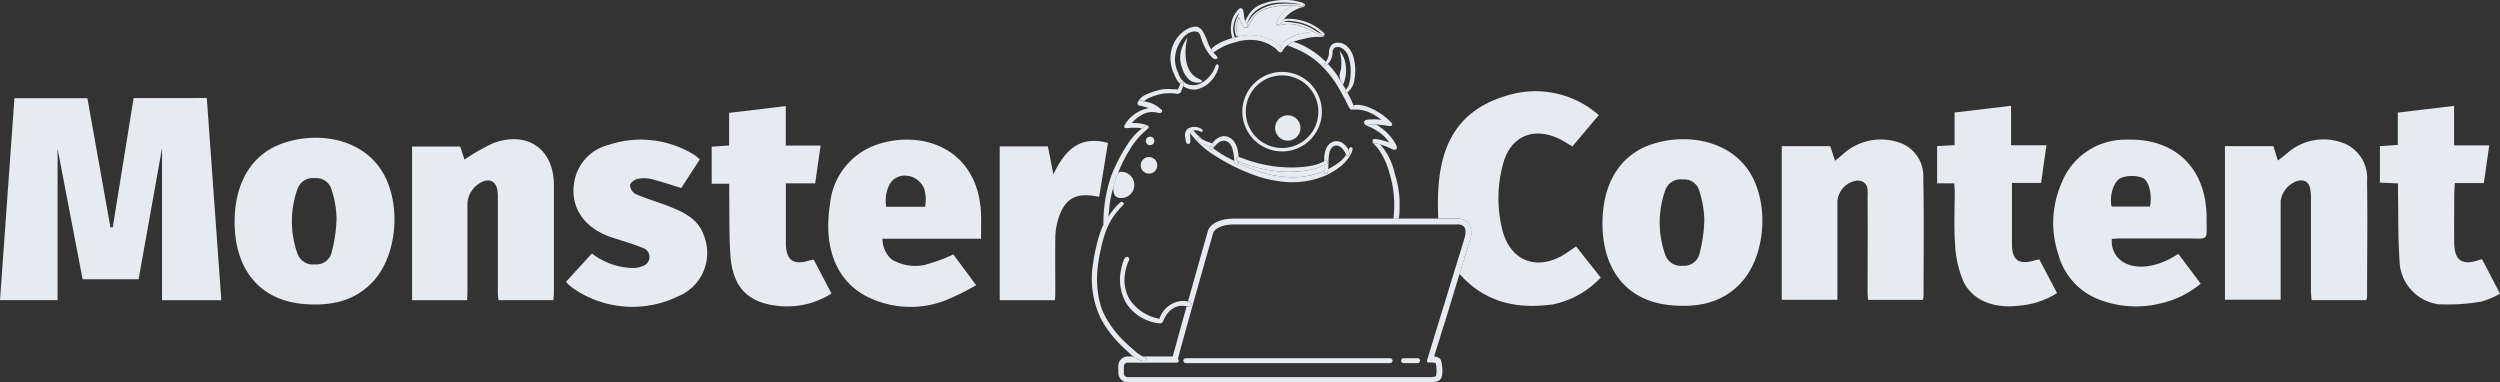 <svg xmlns="http://www.w3.org/2000/svg" width="225.343" height="34.468" viewBox="0 0 225.343 34.468"><rect x="0" y="0" width="225.343" height="34.468" fill="#333333" stroke="none"/><g transform="translate(-1860.821 -5426.438)"><path d="M2001.9,5449.318c-2.519,1.615-4.994.662-5.681-2.244a11.687,11.687,0,0,1,.112-5.956c.721-2.543,2.955-3.358,5.389-1.975l.833.488,2.38-2.815a8.63,8.63,0,0,0-8.222-1.78c-5.607,1.618-6.474,6.085-6.249,11.1H1987.4l0,.007h4.692a1.3,1.3,0,0,1,1.071.372,1.729,1.729,0,0,1,.113,1.676c-.362,1.176-1.505,4.9-2.343,7.628l.012.032c.476-1.56.942-3.1,1.438-4.723,2.3,2.6,5.19,3.187,8.4,2.748a8.136,8.136,0,0,0,4.323-2.418c-.72-.916-1.456-1.832-2.22-2.812C2002.536,5448.894,2002.221,5449.111,2001.9,5449.318Z" fill="#e6ebf1"></path><path d="M2072.291,5439.436a4.959,4.959,0,0,0-5.428.916c-.22.177-.451.348-.721.559-.158-.5-.283-.916-.412-1.3h-4.359v13.844h5.021v-8.905a2.255,2.255,0,0,1,1.6-1.832c.795-.119,1.128.305,1.131,1.526v8.387c0,.275.036.546.057.861h4.932a1.873,1.873,0,0,0,.07-.33c0-3.468.051-6.939,0-10.408A3.381,3.381,0,0,0,2072.291,5439.436Z" fill="#e6ebf1"></path><path d="M2031.977,5439.274a5.088,5.088,0,0,0-5.137,1.154c-.189.159-.385.3-.612.51-.173-.525-.3-.953-.44-1.328h-4.364v13.852h5.015v-8.9a2.053,2.053,0,0,1,1.832-1.855c1.1.095.88,1.007.889,1.685.026,2.8,0,5.6,0,8.4,0,.214.031.427.048.672h4.934a1.153,1.153,0,0,0,.062-.232c0-3.569.054-7.144-.024-10.713A3.187,3.187,0,0,0,2031.977,5439.274Z" fill="#e6ebf1"></path><path d="M2009.486,5439.521c-2.693.989-4.173,3.486-4.221,6.887-.059,4.222,2.082,7.19,6.215,7.547,2.375.208,4.579-.192,6.287-2.045,2.07-2.256,2.512-6.561,1.053-9.44C2017.076,5439.04,2012.744,5438.33,2009.486,5439.521Zm4.5,9.874v-.007a1.417,1.417,0,0,1-1.505,1,1.459,1.459,0,0,1-1.547-.949,8.69,8.69,0,0,1,0-5.883,1.462,1.462,0,0,1,1.551-.943,1.408,1.408,0,0,1,1.5,1.007,9.192,9.192,0,0,1,.458,2.6A13.43,13.43,0,0,1,2013.987,5449.4Z" fill="#e6ebf1"></path><path d="M2052.433,5439.027a6.161,6.161,0,0,0-5.773,3.871,8.987,8.987,0,0,0-.306,6.475,6.066,6.066,0,0,0,3.433,3.969,9.245,9.245,0,0,0,5.839.43,8.506,8.506,0,0,0,3.56-1.765l-2.014-2.687c-3.341,2.183-6.162,1-6-1.352.265,0,.5-.037.741-.037h5.972c2.076-.018,1.832.351,1.832-1.832C2059.723,5441.613,2056.881,5438.847,2052.433,5439.027Zm2.173,6.03h-3.456c-.208-.965.18-2.342.916-2.61a2.93,2.93,0,0,1,1.832,0C2054.537,5442.676,2054.835,5444.031,2054.606,5445.057Z" fill="#e6ebf1"></path><path d="M2044.195,5449.916c-1.4.418-2.019-.027-2.021-1.472v-5.518h2.628c.159-1.123.305-2.186.483-3.392h-3.194v-3.563l-5.089.611v2.94l-1.575.085v3.358h1.551c.013.278.035.5.035.712,0,1.6-.082,3.215.034,4.808a9.672,9.672,0,0,0,.732,3.276c.8,1.759,2.806,2.534,5.1,2.22a7.345,7.345,0,0,0,3.358-1.13l-1.6-3.035C2044.426,5449.862,2044.31,5449.88,2044.195,5449.916Z" fill="#e6ebf1"></path><path d="M2084.544,5449.8l-.321.092c-1.487.492-2.158.027-2.184-1.551-.021-1.4,0-2.8,0-4.2,0-.379.032-.757.05-1.2h2.619c.163-1.123.306-2.189.493-3.4h-3.175v-3.559l-2.583.305-2.488.3v2.91l-1.615.113v3.288l1.63.073c0,.367-.007.666,0,.965.038,1.987,0,3.969.137,5.956a4.061,4.061,0,0,0,3.484,3.969,17.559,17.559,0,0,0,3.9-.241,6.975,6.975,0,0,0,1.676-.714C2085.576,5451.785,2085.059,5450.775,2084.544,5449.8Z" fill="#e6ebf1"></path><path d="M1872.865,5435.277q-.942,5.835-1.88,11.65h-.211c-.693-3.889-1.389-7.776-2.076-11.635h-6.576c-.437,6.091-.866,12.133-1.3,18.2h5.19v-13.638c.757,3.969,1.506,7.852,2.256,11.757h5.047c.7-3.923,1.392-7.788,2.113-11.821V5453.5h5.343c-.44-6.106-.873-12.151-1.31-18.226Z" fill="#e6ebf1"></path><path d="M1905.328,5439.322a17.876,17.876,0,0,0-2.642,1.5c-.113-.342-.244-.757-.382-1.178h-4.34V5453.5h4.954c.016-.281.035-.519.035-.754v-8.035a2.333,2.333,0,0,1,1.544-1.969c.751-.171,1.194.25,1.2,1.365v8.7c0,.217.031.43.05.687h4.957c.018-.269.045-.449.045-.629v-9.736C1910.749,5439.887,1908.383,5438.223,1905.328,5439.322Z" fill="#e6ebf1"></path><path d="M1939.715,5439.524a6.27,6.27,0,0,0-4.078,5.331c-.544,3.385.241,6.651,3.224,8.263a8.748,8.748,0,0,0,7.136.412,22.79,22.79,0,0,0,2.808-1.383c-.452-.611-.772-1.053-1.1-1.487l-.953-1.288a15.445,15.445,0,0,1-2.69.971,4.188,4.188,0,0,1-2.882-.531,2.485,2.485,0,0,1-.815-1.856h8.884c0-.824.024-1.526,0-2.232C1949.005,5439.783,1943.879,5438.037,1939.715,5439.524Zm4.482,5.554h-3.49a3.164,3.164,0,0,1,.22-1.859h0a1.556,1.556,0,0,1,1.527-.949,1.885,1.885,0,0,1,1.687,1.221A3.478,3.478,0,0,1,1944.2,5445.078Z" fill="#e6ebf1"></path><path d="M1921.021,5445c-.964-.372-1.96-.662-2.906-1.069a1,1,0,0,1-.507-.782c0-.208.389-.513.65-.574a2.75,2.75,0,0,1,1.261,0c.891.217,1.765.522,2.708.809l1.673-2.577a5.208,5.208,0,0,0-.445-.376,9.136,9.136,0,0,0-7.771-.934,4.145,4.145,0,0,0-3.053,3.1c-.537,2.406.775,4.408,3.377,5.254.916.3,1.832.556,2.7.916a.852.852,0,0,1,.26,1.549,2.2,2.2,0,0,1-.973.278,6.214,6.214,0,0,1-3.822-1.31l-2.34,2.564a5.113,5.113,0,0,0,.612.553,9.416,9.416,0,0,0,9.485.754,4.226,4.226,0,0,0,2.342-5.471C1923.753,5446.127,1922.4,5445.544,1921.021,5445Z" fill="#e6ebf1"></path><path d="M1933.794,5449.909c-1.462.47-2.119,0-2.137-1.548v-5.4h2.644c.165-1.127.3-2.192.492-3.407h-3.143V5436l-5.108.611v2.937l-1.572.116V5443h1.58v.828c.031,1.865-.021,3.74.107,5.6.193,2.858,1.527,4.274,4.254,4.579a7.478,7.478,0,0,0,4.859-1.111l-1.6-3.053C1934.045,5449.857,1933.92,5449.882,1933.794,5449.909Z" fill="#e6ebf1"></path><path d="M1960.687,5439.323c-2.564-.7-3.893.675-4.918,2.83l-.494-2.522h-4.342V5453.5h4.979c.012-.269.031-.486.031-.7,0-1.646-.019-3.288,0-4.934a6.241,6.241,0,0,1,.26-1.667c.512-1.676,1.4-2.3,2.919-2.137.234.027.469.07.778.113C1960.163,5442.553,1960.418,5440.984,1960.687,5439.323Z" fill="#e6ebf1"></path><path d="M1886.188,5439.4c-2.69.989-4.17,3.486-4.219,6.872-.057,4.238,2.08,7.206,6.216,7.566,2.375.2,4.58-.2,6.283-2.049,2.07-2.256,2.513-6.561,1.053-9.44C1893.793,5438.906,1889.458,5438.192,1886.188,5439.4Zm4.506,9.867a1.417,1.417,0,0,1-1.506,1,1.459,1.459,0,0,1-1.547-.949,8.663,8.663,0,0,1,.005-5.88,1.463,1.463,0,0,1,1.55-.94,1.411,1.411,0,0,1,1.5,1,8.958,8.958,0,0,1,.461,2.6A13.369,13.369,0,0,1,1890.694,5449.262Z" fill="#e6ebf1"></path><path d="M1980.172,5441.3a4.462,4.462,0,0,1-1.449.482,10.435,10.435,0,0,1-3.219.031,12.525,12.525,0,0,1-1.58-.324c-.272-.076-.535-.156-.78-.238a6.3,6.3,0,0,1-.691-.27,1.407,1.407,0,0,1-.02.16c.519.247,1.048.47,1.589.664a10.166,10.166,0,0,0,3.283.611,7.126,7.126,0,0,0,2.881-.575,4.532,4.532,0,0,1-.014-.536Z" fill="#e6ebf1"></path><path d="M1982.074,5432.047a2.134,2.134,0,0,0-.512-1.015,3.8,3.8,0,0,1,.122,1.7,2.136,2.136,0,0,0-.119.516,1.489,1.489,0,0,0,.141.564c.057.092.117.182.172.276a3.321,3.321,0,0,0,.233-.773A3.469,3.469,0,0,0,1982.074,5432.047Z" fill="#e6ebf1"></path><path d="M1976.587,5430.155a3.665,3.665,0,0,1,1.6-.675,7.661,7.661,0,0,1,.949-.18c.027,0,.055,0,.082,0a8.159,8.159,0,0,0-1.555-.636,3.706,3.706,0,0,0-.785-.058,2.982,2.982,0,0,0-.388.046,1.213,1.213,0,0,0-.129.026,1.1,1.1,0,0,1-.3.049.22.22,0,0,1-.184-.1c-.01-.017,0-.038-.009-.057a.173.173,0,0,1-.033-.081c0-.009.012-.016.016-.025v0c0-.012.018-.018.023-.03a2.975,2.975,0,0,1,1.022-1.216,3.661,3.661,0,0,1,.457-.266c-.179-.014-.359-.024-.539-.021a5.846,5.846,0,0,0-1.129.113,4.942,4.942,0,0,0-1.1.327,1.9,1.9,0,0,0-.73.611c-.131.185-.252.377-.364.574-.058.1-.115.205-.177.305a.211.211,0,0,1-.183.1.225.225,0,0,1-.1-.021c-.011-.005-.014-.018-.024-.025s-.016,0-.024,0a1.831,1.831,0,0,1-.47-.916,1.964,1.964,0,0,0-.21.632,2.308,2.308,0,0,0,0,.684,2.467,2.467,0,0,0,.066.342c.012.031.013.064.022.1.03-.007.06-.018.09-.025a4.408,4.408,0,0,1,1.561-.085,5.378,5.378,0,0,1,1.37.4,2.152,2.152,0,0,1,.805.6,1.086,1.086,0,0,1,.07-.145A1.584,1.584,0,0,1,1976.587,5430.155Z" fill="#e6ebf1"></path><path d="M1984.788,5439.358h-.047a.425.425,0,0,1-.189-.175.144.144,0,0,0,.021.144,5.585,5.585,0,0,1,.479.531,6.49,6.49,0,0,1,1.008,2.189,9.644,9.644,0,0,1,.369,4.015c-.007.022-.016.052-.024.081h.5a6.846,6.846,0,0,0,.07-1.07c0-.374,0-.579-.005-.738a9.493,9.493,0,0,0-.413-2.183l-.018-.058a5.811,5.811,0,0,0-1.285-2.613c-.012-.012-.027-.02-.04-.032l-.025-.009A3.283,3.283,0,0,0,1984.788,5439.358Z" fill="#e6ebf1"></path><path d="M1984.475,5437.66l-.193.018a2.406,2.406,0,0,1-.336.021.162.162,0,0,1-.114-.063.621.621,0,0,0,.242.151c.082.034.183.076.305.131a5.983,5.983,0,0,1,.638.36,3.763,3.763,0,0,1,.962.916l.064.092a2.536,2.536,0,0,0-.272-.1c-.072-.021-.153-.049-.183-.055,0,0-.147-.043-.272-.07-.714-.168-.745-.061-.775.037a.122.122,0,0,0,.011.085.425.425,0,0,0,.189.175h.047a3.283,3.283,0,0,1,.405.082l.025.009a5.675,5.675,0,0,1,.808.3l.174.082.159.073.079.027a.118.118,0,0,0,.061,0h.018a.225.225,0,0,0,.171-.058c.028-.012.182-.174-.389-.952a4.778,4.778,0,0,0-1-.971,2.666,2.666,0,0,0-.428-.286A2.977,2.977,0,0,0,1984.475,5437.66Z" fill="#e6ebf1"></path><path d="M1982.877,5436.072a.2.2,0,0,1-.2.253.2.2,0,0,1-.141-.075c0,.008,0,.02.007.027a.148.148,0,0,0,.128.055,3.179,3.179,0,0,1,1.432.174,4.844,4.844,0,0,1,1.194.7l.049.037a3.349,3.349,0,0,0-.336-.037,4.172,4.172,0,0,0-.574,0h-.136c-.3.027-.465.04-.513.2a.248.248,0,0,0,.045.229h0a.162.162,0,0,0,.114.063,2.406,2.406,0,0,0,.336-.021l.193-.018a2.977,2.977,0,0,1,.4,0c.038,0,.076,0,.114,0,.179.018.9.11,1.1.143h.04a.171.171,0,0,0,.141-.067c.1-.1-.021-.224-.092-.3a5.77,5.77,0,0,0-2.318-1.444,4.106,4.106,0,0,0-.527-.095,1.925,1.925,0,0,0-.519.024c.02.052.049.1.067.154Z" fill="#e6ebf1"></path><path d="M1976.886,5430.514c.009,0,.012.016.022.019l.328.134a10.524,10.524,0,0,1,1.107.507,7.355,7.355,0,0,1,1.277.885,9.454,9.454,0,0,1,1.983,2.513c.154.266.3.54.446.812.046.089.09.177.132.266a4.907,4.907,0,0,0,.32.583c.008.011.024.008.033.017a.2.2,0,0,0,.141.075.2.2,0,0,0,.2-.253h0c-.018-.053-.047-.1-.067-.154a5.361,5.361,0,0,0-.281-.64c-.089-.188-.175-.348-.261-.513-.015.011-.025.026-.04.036a.1.1,0,0,1-.057.015.116.116,0,0,1-.09-.193,1.116,1.116,0,0,0,.066-.093l-.009-.018c-.077-.144-.176-.276-.259-.418-.055-.094-.115-.184-.172-.276-.156-.253-.3-.514-.469-.756a7.972,7.972,0,0,0-.725-.863,1.541,1.541,0,0,1-.157.155.117.117,0,0,1-.152-.043.113.113,0,0,1,.018-.156,1.153,1.153,0,0,0,.108-.142,7.967,7.967,0,0,0-1.55-1.2,5.729,5.729,0,0,0-1.361-.6A2.114,2.114,0,0,0,1976.886,5430.514Z" fill="#e6ebf1"></path><path d="M1979.937,5429.66a.182.182,0,0,1-.137-.055c-.186-.117-.387-.208-.582-.31-.027,0-.055,0-.082,0a7.661,7.661,0,0,0-.949.18,3.665,3.665,0,0,0-1.6.675,1.584,1.584,0,0,0-.305.327,1.086,1.086,0,0,0-.07.145,2.1,2.1,0,0,1,.2.226l-.007,0a.117.117,0,0,1,.008.067.2.2,0,0,1-.07.185c.029-.017.067-.019.085-.049.055-.1.113-.2.165-.284a2.222,2.222,0,0,1,.217-.22c.022-.018.05-.024.073-.041a2.114,2.114,0,0,1,.532-.306l.006,0a6.064,6.064,0,0,1,.772-.226c.269-.064.556-.131.843-.174a4.054,4.054,0,0,1,.467-.04h.186a3.157,3.157,0,0,0,.333,0,.221.221,0,0,0,.189-.183s0-.01,0-.016a.152.152,0,0,1-.122.1Z" fill="#e6ebf1"></path><path d="M1976.278,5431.146a.164.164,0,0,1-.052.008h.037C1976.269,5431.154,1976.272,5431.147,1976.278,5431.146Z" fill="#e6ebf1"></path><path d="M1976.282,5428.53a.14.14,0,0,1-.085.067l-.078.018a.5.5,0,0,1-.141.034.13.13,0,0,1-.095-.037c-.012-.012-.011-.032-.019-.047.006.019,0,.04.009.057a.22.22,0,0,0,.184.1,1.1,1.1,0,0,0,.3-.049,1.213,1.213,0,0,1,.129-.026,2.982,2.982,0,0,1,.388-.046,3.706,3.706,0,0,1,.785.058,8.159,8.159,0,0,1,1.555.636c.195.1.4.193.582.31a.182.182,0,0,0,.137.055h.153a.152.152,0,0,0,.122-.1l.006,0a.142.142,0,0,0-.073-.165l0,0a4.661,4.661,0,0,0-1.41-.916,5.019,5.019,0,0,0-1.294-.321,4.346,4.346,0,0,0-.479-.027,3.4,3.4,0,0,0-.4.033A3.434,3.434,0,0,0,1976.282,5428.53Zm2.347.141a4.665,4.665,0,0,1,1.368.873l-.328-.172c-.112-.065-.208-.116-.29-.165l-.305-.192a4.67,4.67,0,0,0-1.563-.528c-.549-.085-.949-.07-.949-.1s.208-.067.345-.067a2.351,2.351,0,0,1,.458.027A4.866,4.866,0,0,1,1978.629,5428.671Z" fill="#e6ebf1"></path><path d="M1975.847,5428.459c.006-.013.016-.023.022-.035-.005.012-.019.018-.023.03Z" fill="#e6ebf1"></path><path d="M1978.34,5426.885a.193.193,0,0,1-.228.151l-.125-.018a3.437,3.437,0,0,0-.542-.073c-.032,0-.065,0-.1,0a3.661,3.661,0,0,0-.457.266,2.975,2.975,0,0,0-1.022,1.216c-.006.012-.016.022-.022.035s-.012.016-.016.025a.173.173,0,0,0,.033.081c.008.015.007.035.019.047a.13.13,0,0,0,.095.037.5.5,0,0,0,.141-.034l.078-.018a.14.14,0,0,0,.085-.067,3.434,3.434,0,0,1,.28-.37,3.341,3.341,0,0,1,.615-.6,3.188,3.188,0,0,1,.556-.305,1.962,1.962,0,0,1,.3-.116l.135-.037c.156-.04.289-.113.286-.217s-.086-.14-.152-.171c-.017-.009-.036-.01-.053-.018A.186.186,0,0,1,1978.34,5426.885Z" fill="#e6ebf1"></path><path d="M1978.086,5426.64l-.01,0c.022.007.045.01.067.017A.527.527,0,0,0,1978.086,5426.64Z" fill="#e6ebf1"></path><path d="M1973.247,5428.524l.006,0a.144.144,0,0,1,.04.1c0,.079-.005.262-.152.3a.193.193,0,0,1-.139-.02c.01.007.013.02.024.025a.225.225,0,0,0,.1.021.211.211,0,0,0,.183-.1c.062-.1.119-.2.177-.305.112-.2.233-.389.364-.574a1.9,1.9,0,0,1,.73-.611,4.942,4.942,0,0,1,1.1-.327,5.846,5.846,0,0,1,1.129-.113c.18,0,.36.007.539.021.032,0,.065,0,.1,0a3.437,3.437,0,0,1,.542.073l.125.018a.193.193,0,0,0,.228-.151.186.186,0,0,0-.086-.187c-.015-.01-.024-.028-.041-.034l0,.013c-.024-.007-.049-.01-.072-.017s-.045-.01-.067-.017c-.161-.045-.323-.089-.488-.119a4.725,4.725,0,0,0-.611-.076,6.083,6.083,0,0,0-1.267.061,5.6,5.6,0,0,0-1.221.333,2.286,2.286,0,0,0-.959.711,3.871,3.871,0,0,0-.456.767A.674.674,0,0,0,1973.247,5428.524Zm3.022-1.744a4.032,4.032,0,0,0-1.913.559,2.7,2.7,0,0,0-.643.537c-.253.3-.432.638-.453.638a.315.315,0,0,1,.038-.11,3.07,3.07,0,0,1,.344-.629,2.623,2.623,0,0,1,.831-.662,3.76,3.76,0,0,1,1.291-.409,6.177,6.177,0,0,1,1.792.052q.321.04.638.11c-.218-.022-.525-.049-.886-.086A8.2,8.2,0,0,0,1976.269,5426.78Z" fill="#e6ebf1"></path><path d="M1972.137,5429.806l-.014,0a.05.05,0,0,1,0-.018,1.9,1.9,0,0,1-.07-1.264,2.307,2.307,0,0,1,.506-.978v0h0v0a4.7,4.7,0,0,0-.3.666,2.386,2.386,0,0,0-.151.745,2.25,2.25,0,0,0,.021.284c.04.27.089.418.156.47a.188.188,0,0,0,.089.035l.015,0c-.009-.032-.01-.065-.022-.1a2.467,2.467,0,0,1-.066-.342,2.308,2.308,0,0,1,0-.684,1.964,1.964,0,0,1,.21-.632,1.831,1.831,0,0,0,.47.916c.008,0,.017,0,.024,0a.193.193,0,0,0,.139.02c.147-.043.149-.226.152-.3a.144.144,0,0,0-.04-.1l-.006,0a.674.674,0,0,1-.173-.2.721.721,0,0,1-.075-.162c-.027-.132-.047-.265-.061-.4s-.037-.284-.055-.366a.269.269,0,0,0-.165-.208.222.222,0,0,0-.211.052,2.3,2.3,0,0,0-.7,1.291,2.814,2.814,0,0,0-.021.809,3.417,3.417,0,0,0,.069.388,1.117,1.117,0,0,0,.057.142C1971.987,5429.844,1972.062,5429.825,1972.137,5429.806Z" fill="#e6ebf1"></path><path d="M1972.292,5430.211c-.033.007-.063.023-.1.031l.011,0C1972.239,5430.246,1972.264,5430.223,1972.292,5430.211Z" fill="#e6ebf1"></path><path d="M1970.21,5431.167c.024-.019.044-.032.07-.055l.047-.037a5.576,5.576,0,0,1,1.869-.833c.033-.008.063-.024.1-.031s.055-.021.083-.027a4.253,4.253,0,0,1,1.451-.137,3.493,3.493,0,0,1,2.035.821c.12.151.243.279.365.286a.164.164,0,0,0,.052-.008c.012,0,.026,0,.039-.006s.018-.022.029-.032a.2.2,0,0,0,.07-.185.117.117,0,0,0-.008-.067l.007,0a2.1,2.1,0,0,0-.2-.226,2.152,2.152,0,0,0-.805-.6,5.378,5.378,0,0,0-1.37-.4,4.408,4.408,0,0,0-1.561.085c-.03.007-.06.018-.09.025l-.015,0c.029,0,.052.006.052.017s-.125.043-.175.043a.4.4,0,0,1-.111,0c-.075.019-.15.038-.224.06a7.685,7.685,0,0,0-.865.306,4.359,4.359,0,0,0-.673.363,1.385,1.385,0,0,0-.376.348A2.872,2.872,0,0,0,1970.21,5431.167Z" fill="#e6ebf1"></path><path d="M1967.4,5433.836a.149.149,0,0,1,.114.153c0,.034,0,.067,0,.072a.081.081,0,0,1,0,.031.141.141,0,0,1-.037.1l-.008.02a1.834,1.834,0,0,0,.958.3.9.9,0,0,0,.17,0,2.487,2.487,0,0,0,1.359-.754,2.751,2.751,0,0,0,.446-.611,2.287,2.287,0,0,0,.269-.714.131.131,0,0,0-.021-.125l.006-.005a.134.134,0,0,0-.09-.061.148.148,0,0,0-.165.095,3.712,3.712,0,0,1-.238.546,2.757,2.757,0,0,1-.357.479,2.378,2.378,0,0,1-.968.678,1.465,1.465,0,0,1-1.119-.076,1.769,1.769,0,0,1-.7-.962,2.838,2.838,0,0,1-.287-1.191,2.791,2.791,0,0,1,.215-1.09,2.185,2.185,0,0,1,.094-.22,2.959,2.959,0,0,1,.357-.58,1.578,1.578,0,0,1,.775-.583.877.877,0,0,1,.574-.024c.2.085.253.269.351.571a4.507,4.507,0,0,0,.383.916c.023.046.61,1.09.961.962a.2.2,0,0,0,.111-.107.076.076,0,0,0,0-.089,5.515,5.515,0,0,1-.559-.682,2.958,2.958,0,0,1-.3-.6c-.047-.131-.093-.26-.144-.385s-.132-.305-.157-.342a2.29,2.29,0,0,0-.229-.4.832.832,0,0,0-.4-.3.806.806,0,0,0-.345,0,1.8,1.8,0,0,0-.5.153,2.912,2.912,0,0,0-1.16,1.084,3.214,3.214,0,0,0-.437,1.5,3.454,3.454,0,0,0,.376,1.624,2.133,2.133,0,0,0,.5.784c.012-.028.015-.045.029-.078A.155.155,0,0,1,1967.4,5433.836Z" fill="#e6ebf1"></path><path d="M1980.221,5432.154a.113.113,0,0,0-.018.156.117.117,0,0,0,.152.043,1.541,1.541,0,0,0,.157-.155,1.51,1.51,0,0,0,.421-1.066.854.854,0,0,1,.073-.269.351.351,0,0,1,.208-.159.736.736,0,0,1,.528.052,1.436,1.436,0,0,1,.678.986,4.186,4.186,0,0,1,.137,1.49,3.816,3.816,0,0,1-.137.779,1.609,1.609,0,0,1-.274.518,1.116,1.116,0,0,1-.066.093.116.116,0,0,0,.09.193.1.1,0,0,0,.057-.015c.015-.01.025-.025.04-.036a1.716,1.716,0,0,0,.65-1.24,4.28,4.28,0,0,0-.048-1.713h0a2.116,2.116,0,0,0-.754-1.307,1.221,1.221,0,0,0-.869-.208.738.738,0,0,0-.486.305,1.168,1.168,0,0,0-.153.611.754.754,0,0,1-.024.241,1.731,1.731,0,0,1-.359.7Z" fill="#e6ebf1"></path><path d="M1963.363,5435.756c0-.011,0-.023,0-.034A.183.183,0,0,0,1963.363,5435.756Z" fill="#e6ebf1"></path><path d="M1963.789,5435.54a.469.469,0,0,0,.15.04h.011l0,0a1.133,1.133,0,0,1,.42-.305,4.307,4.307,0,0,1,.718-.263,3.578,3.578,0,0,1,1.062-.171h.045a3.335,3.335,0,0,1,.612.037.478.478,0,0,0,.394-.073.217.217,0,0,0,.045-.049.357.357,0,0,0,.067-.15c.018-.049.04-.122.089-.235l.071-.157.008-.02a.141.141,0,0,0,.037-.1.081.081,0,0,0,0-.031c-.007,0,0-.038,0-.072a.149.149,0,0,0-.114-.153.155.155,0,0,0-.171.082c-.014.033-.017.05-.029.078-.028.07-.058.142-.071.188a1.138,1.138,0,0,1-.146.3l-.041.018a.106.106,0,0,1-.058,0,1.527,1.527,0,0,0-.232-.021h-.161a3.163,3.163,0,0,0-.548-.021,3.271,3.271,0,0,0-.83.143,6,6,0,0,0-.953.339,1.514,1.514,0,0,0-.76.635c-.008.02-.018.047-.027.078a.268.268,0,0,1,.041-.086C1963.517,5435.461,1963.662,5435.5,1963.789,5435.54Z" fill="#e6ebf1"></path><path d="M1963.424,5435.887l.014,0a.15.15,0,0,1-.038-.037C1963.409,5435.866,1963.412,5435.878,1963.424,5435.887Z" fill="#e6ebf1"></path><path d="M1964.3,5437.817c.059.073.049.128-.029.215a.127.127,0,0,0,.092-.1.155.155,0,0,0-.021-.116c-.017-.031-.061-.1-.543-.208a3.01,3.01,0,0,0-.515-.076,2.95,2.95,0,0,0-.455,0c.07-.076.143-.153.22-.223a2.96,2.96,0,0,1,.611-.464,2.026,2.026,0,0,1,.817-.3,2.324,2.324,0,0,1,.685.052c.183.034.342.064.4-.089s-.093-.211-.176-.287a2.6,2.6,0,0,0-.84-.5l-.1-.034a1.927,1.927,0,0,0-.44-.1h-.071a.469.469,0,0,1-.15-.04c-.127-.037-.272-.079-.372.034a.268.268,0,0,0-.041.086.254.254,0,0,0-.014.062c0,.011,0,.023,0,.034a.281.281,0,0,0,0,.065c0,.017.026.02.035.034a.15.15,0,0,0,.038.037c.019.015.025.044.049.048a4.647,4.647,0,0,1,.883.241,3.081,3.081,0,0,0-.841.275,3.864,3.864,0,0,0-.693.467,2.825,2.825,0,0,0-.652.818.156.156,0,0,0-.024.113c.024.15.161.137.365.119a5.042,5.042,0,0,1,.562-.031,4.561,4.561,0,0,1,.672.062C1964.12,5437.73,1964.209,5437.7,1964.3,5437.817Z" fill="#e6ebf1"></path><path d="M1982.626,5439.717h0l-.007,0a.151.151,0,0,0-.18.1c-.016.052-.052.093-.072.143a1.354,1.354,0,0,1,.112.341.15.15,0,0,1-.048.1.136.136,0,0,1-.093.07.128.128,0,0,1-.182-.092h0a2.442,2.442,0,0,1-.571.638,5.694,5.694,0,0,1-1.049.658c-.01.1-.005.206-.022.308a.152.152,0,0,1-.153.128.174.174,0,0,1-.168-.15c0-.04,0-.08,0-.12a7.126,7.126,0,0,1-2.881.575,10.166,10.166,0,0,1-3.283-.611c-.541-.194-1.07-.417-1.589-.664a.416.416,0,0,1-.006.049.18.18,0,0,1-.17.119h-.012a.165.165,0,0,1-.144-.134c-.012-.074-.017-.149-.022-.224-.37-.187-.739-.373-1.094-.587-.288-.168-.551-.371-.821-.565-.015.018-.032.036-.046.054l0,0a.153.153,0,0,1-.214.032.156.156,0,0,1-.039-.211c.011-.017.021-.036.031-.054-.057-.012-.115-.019-.172-.036a3.053,3.053,0,0,1-.338-.122,3.3,3.3,0,0,1-.331-.159,1.56,1.56,0,0,1-.159-.1.469.469,0,0,1-.144-.119.154.154,0,0,1,0-.174.17.17,0,0,1,.165-.07.676.676,0,0,1,.189.092l.043.023c-.2-.187-.416-.359-.6-.561l-.161-.187a.529.529,0,0,0-.178.11.333.333,0,0,0-.094.154,8.129,8.129,0,0,0,2.316,2.064,17.569,17.569,0,0,0,3.1,1.56,10.837,10.837,0,0,0,3.474.766h.336a7.565,7.565,0,0,0,2.836-.553,5.772,5.772,0,0,0,1.383-.812,3.587,3.587,0,0,0,1.047-1.221,1.593,1.593,0,0,0,.123-.382A.151.151,0,0,0,1982.626,5439.717Z" fill="#e6ebf1"></path><path d="M1968.381,5438.219a.531.531,0,0,1,.157-.04,1.193,1.193,0,0,1,.511.128.135.135,0,0,0,.179-.061.132.132,0,0,0-.058-.15h0a1.187,1.187,0,0,0-1.24-.089.723.723,0,0,0-.3.571,1.911,1.911,0,0,0,.046.363.241.241,0,0,0,.015.1.741.741,0,0,0,.074.284.184.184,0,0,0,.121.085h.043a.176.176,0,0,0,.1-.031.187.187,0,0,0,.083-.11.628.628,0,0,0,0-.229.429.429,0,0,1,0-.1,2.055,2.055,0,0,0-.016-.305.367.367,0,0,1,.108-.3A.529.529,0,0,1,1968.381,5438.219Z" fill="#e6ebf1"></path><path d="M1980.474,5440.98a.152.152,0,0,1,.022.091.154.154,0,0,1-.073.113c-.08.048-.169.076-.251.118v.005a4.532,4.532,0,0,0,.014.536c0,.04,0,.08,0,.12a.174.174,0,0,0,.168.15.152.152,0,0,0,.153-.128c.017-.1.012-.205.022-.308a4.7,4.7,0,0,0,.039-.556,4.082,4.082,0,0,1,.095-.98.832.832,0,0,1,.392-.537.572.572,0,0,1,.61.1,1.236,1.236,0,0,1,.285.3,1.759,1.759,0,0,1,.2.372h0a.128.128,0,0,0,.182.092.136.136,0,0,0,.093-.07.15.15,0,0,0,.048-.1,1.354,1.354,0,0,0-.112-.341c-.015-.034-.017-.072-.034-.1a1.647,1.647,0,0,0-.306-.376,1.045,1.045,0,0,0-.916-.305,1.081,1.081,0,0,0-.705.565,2.234,2.234,0,0,0-.214.974c0,.087,0,.172-.007.258.032-.017.067-.027.1-.045A.152.152,0,0,1,1980.474,5440.98Z" fill="#e6ebf1"></path><path d="M1970.267,5439.545a.149.149,0,0,1-.15.122h-.031a1.826,1.826,0,0,1-.194-.04c-.01.018-.02.037-.031.054a.156.156,0,0,0,.039.211.153.153,0,0,0,.214-.032l0,0c.014-.018.031-.036.046-.054.041-.048.082-.095.124-.146l.1-.107a1.9,1.9,0,0,1,.28-.266.784.784,0,0,1,.63-.143c.356.092.6.452.7,1.069.027.153.049.305.067.464v.2c0,.027.007.054.009.081.005.075.01.15.022.224a.165.165,0,0,0,.144.134h.012a.18.18,0,0,0,.17-.119.416.416,0,0,0,.006-.049,1.407,1.407,0,0,0,.02-.16c-.03-.013-.061-.021-.091-.035a.188.188,0,0,1-.074-.075.192.192,0,0,1,.074-.261.2.2,0,0,1,.114-.016c-.011-.138-.024-.275-.048-.412a2.312,2.312,0,0,0-.3-.9,1.278,1.278,0,0,0-.678-.54,1.036,1.036,0,0,0-.885.156,2.19,2.19,0,0,0-.391.345c-.03.034-.057.071-.085.106.027.009.054.019.082.026A.147.147,0,0,1,1970.267,5439.545Z" fill="#e6ebf1"></path><path d="M1972.288,5440.873a.188.188,0,0,0,.074.075c.03.014.061.022.091.035a6.3,6.3,0,0,0,.691.27c.245.082.508.162.78.238a12.525,12.525,0,0,0,1.58.324,10.435,10.435,0,0,0,3.219-.031,4.462,4.462,0,0,0,1.449-.482c.082-.042.171-.07.251-.118a.154.154,0,0,0,.073-.113.147.147,0,0,0-.215-.143c-.032.018-.067.028-.1.045a4.8,4.8,0,0,1-.581.26,5.43,5.43,0,0,1-.758.177,9.73,9.73,0,0,1-1.554.122,11.873,11.873,0,0,1-3.071-.385c-.259-.067-.534-.147-.836-.244-.158-.052-.314-.107-.467-.165-.13-.049-.266-.1-.406-.147-.011,0-.021.006-.033.005a.2.2,0,0,0-.114.016A.192.192,0,0,0,1972.288,5440.873Z" fill="#e6ebf1"></path><path d="M1968.913,5438.852a.17.17,0,0,0-.165.07.154.154,0,0,0,0,.174.469.469,0,0,0,.144.119,1.56,1.56,0,0,0,.159.1,3.3,3.3,0,0,0,.331.159,3.053,3.053,0,0,0,.338.122c.057.017.115.024.172.036a1.826,1.826,0,0,0,.194.04h.031a.149.149,0,0,0,.15-.122.147.147,0,0,0-.1-.168c-.028-.007-.055-.017-.082-.026l-.15-.047-.1-.034c-.1-.034-.2-.07-.3-.113a2.89,2.89,0,0,1-.283-.137l-.1-.053-.043-.023A.676.676,0,0,0,1968.913,5438.852Z" fill="#e6ebf1"></path><path d="M1976.382,5440.086h.01a3.583,3.583,0,1,0-.01,0Zm3.273-3.587v.015a3.272,3.272,0,1,1,0-.015Z" fill="#e6ebf1"></path><path d="M1976.9,5439.115a1.142,1.142,0,1,0-1.142-1.142A1.142,1.142,0,0,0,1976.9,5439.115Z" fill="#e6ebf1"></path><path d="M1993.17,5446.515a1.3,1.3,0,0,0-1.071-.372h-19.967c-2.179,0-2.442,1.1-2.442,1.142l-.058.2c-.2.7-.882,3.114-1.557,5.511-.06.216-.115.41-.172.615.05.009.1.014.149.027a.275.275,0,0,1,.153.159.2.2,0,0,1-.021.141c-.061.152-.226.124-.4.1h0c-.331,1.18-.6,2.158-.807,2.9-.25.916-.383,1.383-.444,1.633h-2.676l.047.02c.146.056.28.156.253.253s-.1.131-.226.131a1.812,1.812,0,0,1-.229-.021,2.55,2.55,0,0,1-.71-.383h-.515a.858.858,0,0,0-.855.858v.611a.857.857,0,0,0,.857.858h27.1a1.968,1.968,0,0,0,.916-.143c.585-.269.24-1.755.237-1.768-.055-.232-.277-.376-.641-.418l.021-.073c.161-.514.467-1.5.828-2.679.838-2.724,1.981-6.452,2.343-7.628A1.729,1.729,0,0,0,1993.17,5446.515Zm-26.255,12.61a.171.171,0,0,0,.128-.265v.013l-.046-.076c.2-.858,2.137-7.751,3.178-11.369,0,0,.236-.76,1.948-.76h20.009a.823.823,0,0,1,.65.2c.183.217.186.611,0,1.191l-3.124,10.171-.211.693a.144.144,0,0,0,.024.134.147.147,0,0,0,.125.058h.156a1.2,1.2,0,0,1,.476.058,2.459,2.459,0,0,1,.021,1.169.133.133,0,0,0-.043.027,2.2,2.2,0,0,1-.649.061h-27.09a.349.349,0,0,1-.345-.345v-.612a.348.348,0,0,1,.345-.348Z" fill="#e6ebf1"></path><path d="M1967.709,5459.167h18.413a.22.22,0,0,0,0-.44h-18.413a.22.22,0,1,0,0,.44Z" fill="#e6ebf1"></path><path d="M1987.333,5459.167h1.27a.22.22,0,1,0,0-.44h-1.27a.22.22,0,1,0,0,.44Z" fill="#e6ebf1"></path><path d="M1964.483,5439.523a.384.384,0,1,0-.383-.383A.383.383,0,0,0,1964.483,5439.523Z" fill="#e6ebf1"></path><circle cx="0.748" cy="0.748" r="0.748" transform="translate(1963.639 5440.591)" fill="#e6ebf1"></circle><path d="M1961.882,5444.288a1.183,1.183,0,0,0,0-2.366.379.379,0,0,0-.3.167,13.23,13.23,0,0,0-.419,1.27C1961.179,5443.912,1961.279,5444.288,1961.882,5444.288Z" fill="#e6ebf1"></path><path d="M1963.7,5458.956a1.812,1.812,0,0,0,.229.021c.122,0,.2-.034.226-.131s-.107-.2-.253-.253l-.047-.02-.067-.029a2.917,2.917,0,0,1-.739-.534,15.449,15.449,0,0,1-1.319-1.243,9.055,9.055,0,0,1-.968-1.27,6.464,6.464,0,0,1-.61-1.175,6.607,6.607,0,0,1-.3-1.114,8.633,8.633,0,0,1-.1-2.516,12.863,12.863,0,0,1,.287-1.755,11.522,11.522,0,0,1,.412-1.526,6.381,6.381,0,0,1,.485-1.062,6.543,6.543,0,0,1,.69-.962,6.2,6.2,0,0,1,.445-.473.138.138,0,0,0,.049-.125.129.129,0,0,0-.073-.107.224.224,0,0,0-.189-.046,5.34,5.34,0,0,0-1.138,1.356c.052-.348.075-.611.094-.8v-.1a9.681,9.681,0,0,1,.25-1.359c.031-.126.073-.248.107-.374a13.23,13.23,0,0,1,.419-1.27c.057-.146.1-.295.167-.44a11.493,11.493,0,0,1,.821-1.594,6.907,6.907,0,0,1,1.257-1.618l.18-.162a2.881,2.881,0,0,0,.261-.243c.078-.087.088-.142.029-.215-.091-.114-.18-.087-.541.187l-.07.051a5.409,5.409,0,0,0-.855.855,6.677,6.677,0,0,0-.406.562,16.112,16.112,0,0,0-1.434,2.775,13.03,13.03,0,0,0-.651,2.952,10.692,10.692,0,0,0-.064,1.487q-.092.183-.156.339a10.5,10.5,0,0,0-.446,1.438l-.021.089a14.876,14.876,0,0,0-.321,1.685,8.289,8.289,0,0,0,.722,4.946,9.965,9.965,0,0,0,1.813,2.381s.173.18.915.858a2.51,2.51,0,0,0,.206.151A2.55,2.55,0,0,0,1963.7,5458.956Z" fill="#e6ebf1"></path><path d="M1966.653,5453.733a2.319,2.319,0,0,0-.981.779,1.861,1.861,0,0,0-.336.659,4.061,4.061,0,0,1-2.748-1.832,3.643,3.643,0,0,1-.412-1.707,4.52,4.52,0,0,1,.147-1,4.79,4.79,0,0,1,.278-.779.144.144,0,0,0,0-.125.226.226,0,0,0-.174-.14c-.2-.021-.305.2-.433.632a7.4,7.4,0,0,0-.217,1.123,4.606,4.606,0,0,0,.158,1.478,4.33,4.33,0,0,0,.458,1.035,4.1,4.1,0,0,0,1.415,1.261,3.945,3.945,0,0,0,1.542.467.466.466,0,0,0,.149-.018.11.11,0,0,0,.04-.027.076.076,0,0,0,.034-.018.942.942,0,0,0,.159-.305,3.45,3.45,0,0,1,.238-.412,2.037,2.037,0,0,1,.557-.55c.055-.036.112-.069.17-.1a1.61,1.61,0,0,1,.556-.147,2.141,2.141,0,0,1,.53.031h0c.173.024.338.052.4-.1a.2.2,0,0,0,.021-.141.275.275,0,0,0-.153-.159c-.049-.013-.1-.018-.149-.027A2.132,2.132,0,0,0,1966.653,5453.733Z" fill="#e6ebf1"></path><path d="M1968.545,5433.352c-1.316-.945-.773-3.386-.663-3.556a3.487,3.487,0,0,0-.607,1.212,2.743,2.743,0,0,0-.061.916,2.86,2.86,0,0,0,.208.772,2.1,2.1,0,0,0,.44.772,1.171,1.171,0,0,0,.479.345c.369.131.809.073.833-.046S1968.869,5433.578,1968.545,5433.352Z" fill="#e6ebf1"></path></g></svg>